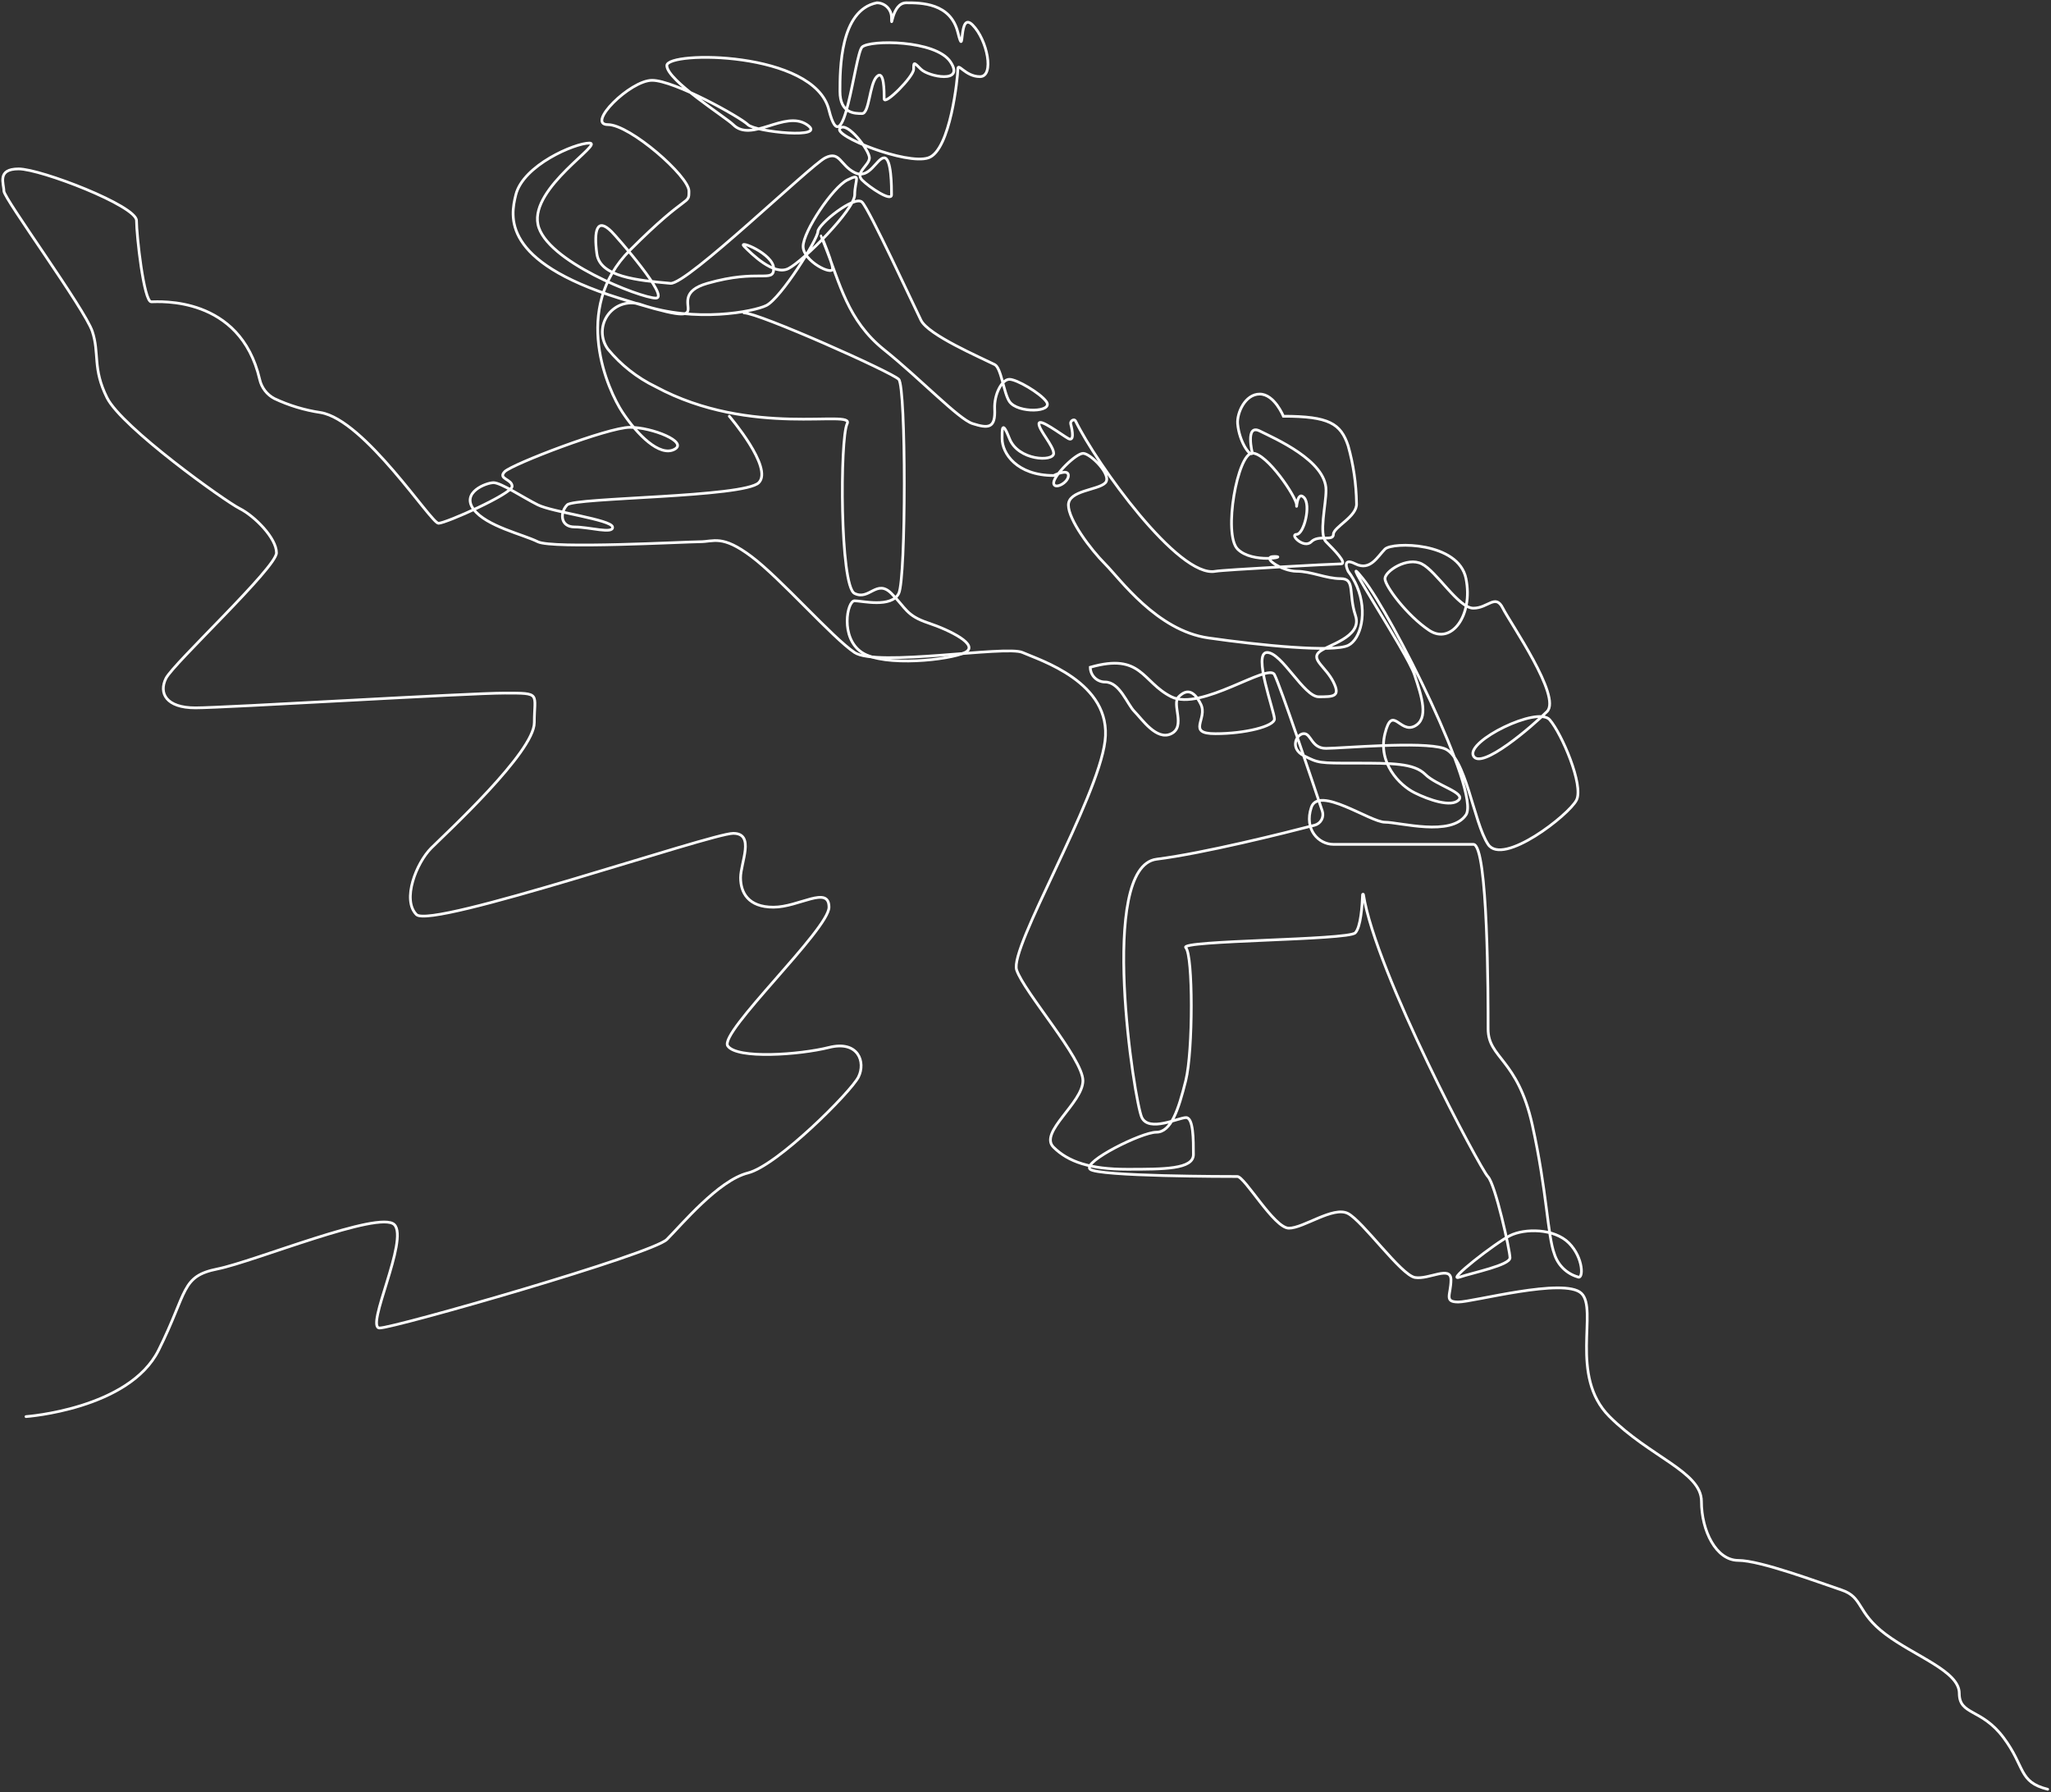 <svg xmlns="http://www.w3.org/2000/svg" width="752" height="657" viewBox="0 0 752 657" fill="none"><rect x="0" y="0" width="752" height="657" fill="#333333" stroke="none"/><g clip-path="url(#clip0_103_213)"><path d="M9.534 519.321C9.534 519.321 47.349 516.614 58.153 494.963C68.957 473.311 66.256 467.898 79.762 465.191C93.267 462.485 139.185 443.539 144.587 448.952C149.989 454.365 133.783 486.843 139.185 486.843C144.587 486.843 239.124 459.778 244.526 454.365C249.928 448.952 263.433 432.713 274.237 430.007C285.042 427.3 312.052 400.235 314.753 394.822C317.454 389.409 314.753 381.29 303.949 383.997C293.145 386.703 270.24 388.327 266.837 383.455C263.433 378.584 303.949 340.693 303.949 332.573C303.949 324.454 292.902 332.573 283.583 332.573C274.264 332.573 271.536 327.16 271.536 321.747C271.536 316.334 276.939 305.508 268.835 305.508C260.732 305.508 158.092 340.693 152.69 335.28C147.288 329.867 152.69 316.334 158.092 310.921C163.494 305.508 195.907 275.737 195.907 264.911C195.907 254.085 198.608 254.085 185.103 254.085C171.597 254.085 82.463 259.498 71.659 259.498C60.854 259.498 58.153 254.085 60.854 248.672C63.555 243.259 101.37 208.075 101.37 202.662C101.37 197.249 93.267 189.129 87.865 186.423C82.463 183.716 44.648 156.652 39.246 145.826C33.844 135 36.545 129.587 33.844 121.467C31.143 113.348 1.431 72.75 1.431 70.044C1.431 67.337 -1.27 61.924 6.833 61.924C14.937 61.924 50.05 75.457 50.05 80.87C50.05 86.283 52.751 110.641 55.452 110.641C58.153 110.641 88.054 108.259 95.212 139.086C95.546 140.583 96.203 141.988 97.136 143.203C98.07 144.419 99.256 145.415 100.614 146.123C105.978 148.652 111.684 150.375 117.549 151.239C133.756 153.945 158.065 191.836 160.766 191.836C163.467 191.836 187.777 181.01 187.777 178.303C187.777 175.597 182.375 175.597 185.076 172.89C187.777 170.184 222.89 156.652 230.994 156.652C239.097 156.652 252.602 162.064 247.2 164.771C241.798 167.477 233.695 159.358 228.293 151.239C222.89 143.119 209.385 113.348 230.994 91.696C252.602 70.044 252.602 75.457 252.602 70.044C252.602 64.631 230.994 45.685 222.89 45.685C214.787 45.685 230.994 29.447 239.097 29.447C247.2 29.447 271.509 42.979 274.21 45.685C276.912 48.392 303.922 51.099 295.819 45.685C287.716 40.273 275.561 52.452 268.808 45.685C266.107 42.979 244.499 29.447 244.499 24.034C244.499 18.621 298.52 18.621 303.922 40.273C309.324 61.924 313.376 19.974 316.077 17.267C318.778 14.561 343.087 14.561 348.489 22.68C353.892 30.8 340.386 28.093 337.685 25.387C334.984 22.68 334.984 22.68 334.984 25.387C334.984 28.093 324.18 38.919 324.18 36.213C324.18 33.506 324.18 25.387 321.479 28.093C318.778 30.8 318.778 41.626 316.077 41.626C313.376 41.626 307.974 41.626 307.974 33.506C307.974 25.387 307.974 3.735 321.479 1.028C322.912 1.028 324.286 1.599 325.299 2.614C326.312 3.629 326.881 5.006 326.881 6.441C326.881 11.854 326.881 1.028 332.283 1.028C337.685 1.028 348.489 1.028 351.19 11.854C353.892 22.68 351.19 3.735 356.593 9.148C361.995 14.561 364.696 28.093 359.294 28.093C353.892 28.093 351.19 22.68 351.19 25.387C351.19 28.093 348.489 55.158 340.386 57.865C332.283 60.571 305.273 49.745 307.974 47.039C310.675 44.332 318.778 55.158 318.778 57.865C318.778 60.571 313.376 63.278 316.077 65.984C318.778 68.691 326.881 74.104 326.881 71.397C326.881 68.691 326.881 57.865 324.18 57.865C321.479 57.865 318.778 65.984 313.376 63.278C307.974 60.571 307.974 55.158 302.572 57.865C297.169 60.571 251.873 104.389 245.849 103.875C233.641 102.765 220 101.52 218.839 93.049C217.677 84.578 218.839 79.517 224.241 84.93C226.159 86.824 245.849 109.288 240.447 109.288C235.045 109.288 199.932 95.755 197.23 82.223C194.529 68.691 221.54 52.452 216.138 52.452C210.736 52.452 191.828 60.571 189.127 71.397C187.183 79.273 183.725 95.755 226.942 109.288C270.159 122.82 240.447 109.288 259.355 103.875C278.262 98.462 283.664 103.875 283.664 98.462C283.664 93.049 270.159 87.636 272.86 90.343C275.561 93.049 283.664 101.169 289.066 98.462C294.468 95.755 313.376 76.81 313.376 71.397C313.376 65.984 316.077 63.278 310.675 65.984C305.273 68.691 294.468 84.93 294.468 90.343C294.468 95.755 305.273 101.169 305.273 98.462C305.273 95.755 298.088 79.084 302.572 90.343C307.974 103.875 310.675 117.407 324.18 128.233C337.685 139.059 351.461 153.647 356.593 155.298C362.346 157.112 365.047 157.112 364.696 149.885C364.453 144.472 367.397 139.059 370.098 139.059C372.799 139.059 381.361 144.093 383.603 147.179C386.547 151.157 373.123 151.645 370.098 147.179C367.964 143.985 367.127 134.837 364.696 133.646C359.294 130.94 340.386 122.82 337.685 117.407C334.984 111.994 318.778 76.81 316.077 74.104C313.376 71.397 299.87 82.223 299.87 84.93C299.87 87.636 286.365 109.288 280.963 111.994C276.452 114.241 254.817 118.436 235.207 111.724C233.067 110.924 230.727 110.835 228.532 111.471C226.338 112.106 224.406 113.433 223.021 115.253C221.637 117.074 220.875 119.293 220.846 121.582C220.818 123.871 221.525 126.108 222.863 127.963C227.642 133.78 233.623 138.489 240.393 141.766C275.507 160.711 313.322 149.885 310.621 155.298C307.92 160.711 307.92 214.841 313.322 217.547C318.724 220.254 321.425 212.135 326.827 217.547C332.229 222.96 332.229 225.667 340.332 228.373C348.435 231.08 359.24 236.493 353.838 239.199C348.435 241.906 324.126 244.612 316.023 239.199C307.92 233.786 310.621 220.254 313.322 220.254C316.023 220.254 326.827 222.96 329.528 217.547C332.229 212.135 332.229 141.766 329.528 139.059C326.827 136.353 278.208 114.701 272.806 114.701" stroke="white" stroke-miterlimit="10" stroke-linecap="round"></path><path d="M267.404 152.592C267.404 152.592 283.61 171.537 278.208 176.95C272.806 182.363 210.681 182.363 207.98 185.07C205.279 187.776 205.279 193.189 210.681 193.189C216.084 193.189 224.997 195.896 224.592 193.189C224.187 190.483 202.578 187.776 197.176 185.07C191.774 182.363 183.671 176.95 180.97 176.95C178.269 176.95 168.977 180.523 173.677 186.748C178.377 192.973 191.774 195.896 197.176 198.602C202.578 201.309 251.467 198.602 256.599 198.602C261.731 198.602 264.703 195.896 275.507 204.015C286.311 212.135 305.218 233.787 313.321 239.199C321.425 244.612 368.936 236.493 374.905 239.199C380.875 241.906 407.858 250.025 405.157 271.677C402.456 293.329 370.044 347.459 372.745 355.578C375.446 363.698 397.054 388.056 397.054 396.176C397.054 404.295 380.848 415.121 386.25 420.534C391.652 425.947 399.755 428.654 413.26 428.654C426.766 428.654 437.57 428.654 437.57 423.241C437.57 417.828 437.57 409.708 434.869 409.708C432.168 409.708 421.364 415.121 418.663 409.708C415.961 404.295 402.456 317.688 424.065 314.981C441.459 312.789 471.036 305.373 481.975 302.531C482.517 302.396 483.025 302.15 483.466 301.808C483.908 301.466 484.273 301.036 484.54 300.545C484.807 300.054 484.969 299.512 485.015 298.955C485.062 298.398 484.993 297.837 484.811 297.308C480.841 285.399 469.523 251.758 467.281 247.319C465.04 242.88 440.271 260.851 429.467 255.438C418.663 250.025 418.663 239.199 399.755 244.612C399.755 246.048 400.324 247.425 401.337 248.44C402.35 249.455 403.725 250.025 405.157 250.025C410.559 250.025 413.26 258.145 415.961 260.851C418.663 263.558 424.065 271.677 429.467 268.971C434.869 266.264 429.467 258.145 432.168 255.438C434.869 252.732 437.57 252.732 440.271 258.145C442.972 263.558 434.869 268.971 445.673 268.971C456.477 268.971 467.281 266.264 467.281 263.558C467.281 260.851 459.178 239.199 464.58 239.199C469.983 239.199 478.086 255.438 483.488 255.438C488.89 255.438 491.591 255.438 488.89 250.025C486.189 244.612 480.787 241.906 483.488 239.199C486.189 236.493 499.694 233.787 496.993 225.667C494.292 217.548 496.993 212.135 491.591 212.135C486.189 212.135 480.787 209.428 475.385 209.428C469.983 209.428 461.879 204.015 467.281 204.015C472.684 204.015 459.178 206.722 453.776 201.309C448.374 195.896 453.776 166.124 459.178 166.124M459.178 166.124C464.58 166.124 475.385 182.363 475.385 185.07C475.385 187.776 475.385 179.657 478.086 182.363C480.787 185.07 478.086 195.896 475.385 195.896C472.684 195.896 478.086 201.309 480.787 198.602C483.488 195.896 488.89 198.602 488.89 195.896C488.89 193.189 497.722 189.373 497.371 184.528C497.267 177.387 496.232 170.29 494.292 163.418C491.591 155.298 487.323 152.592 470.55 152.592C470.55 152.592 467.281 144.472 461.879 144.472C456.477 144.472 453.479 151.482 453.776 155.298C454.343 161.983 458.395 167.613 459.178 166.124ZM459.178 166.124C459.178 166.124 456.477 155.298 461.879 158.005C467.281 160.711 486.189 168.831 486.189 179.657C486.189 185.07 483.488 195.896 486.189 198.602C488.89 201.309 494.292 206.722 491.591 206.722C488.89 206.722 448.374 208.914 445.673 209.428C432.168 212.135 401.916 169.832 394.353 154.324C393.867 153.377 392.3 154.324 392.57 155.38C393.273 158.086 393.894 161.875 391.733 160.793C389.032 159.277 380.929 153.052 380.929 155.38C380.929 157.707 386.331 163.499 386.331 166.206C386.331 169.345 373.312 168.912 370.125 160.793C367.18 153.214 367.424 158.086 367.424 160.793C367.424 166.206 372.826 174.325 386.331 174.325C386.331 174.325 391.733 171.618 391.733 174.325C391.733 177.031 386.331 179.738 386.331 177.031C386.331 174.325 394.434 166.206 397.135 166.206C399.836 166.206 407.939 174.325 405.238 177.031C402.537 179.738 391.733 179.738 391.733 185.151C391.733 190.564 399.836 201.39 405.238 206.803C410.64 212.216 424.146 231.161 443.053 233.868C461.96 236.574 488.971 239.281 494.373 236.574C498.884 234.301 501.531 224.53 497.56 215.058C496.72 213.047 495.621 211.154 494.292 209.428C494.292 209.428 491.591 204.015 496.993 206.722C502.395 209.428 505.096 204.015 507.797 201.309C510.498 198.602 534.808 198.602 537.509 212.135C540.21 225.667 532.107 236.493 524.004 231.08C515.9 225.667 507.797 214.841 507.797 212.135C507.797 209.428 515.9 204.015 521.303 206.722C526.705 209.428 534.808 222.961 540.21 222.961C545.612 222.961 548.313 217.548 551.014 222.961C553.715 228.374 572.623 255.438 567.22 260.851C561.818 266.264 542.911 282.503 540.21 277.09C537.509 271.677 563.763 258.74 568.193 263.856C572.623 268.971 580.726 287.889 578.025 293.302C575.324 298.715 551.014 317.661 545.612 309.541C540.21 301.422 537.509 277.063 529.406 274.357C521.303 271.65 491.591 274.357 486.189 274.357C480.787 274.357 480.787 268.944 478.086 268.944C475.385 268.944 472.684 274.357 478.086 277.063C483.488 279.77 483.488 279.77 496.993 279.77C510.498 279.77 518.439 279.77 522.572 283.884C526.705 287.997 537.509 290.596 534.808 293.302C532.107 296.009 524.004 293.302 518.601 290.596C513.199 287.889 505.096 279.77 507.797 268.944C510.498 258.118 513.199 268.944 518.601 266.237C524.004 263.531 521.303 255.411 518.601 247.292C515.9 239.172 488.89 198.575 499.694 212.108C510.498 225.64 542.911 290.596 537.509 298.715C532.107 306.835 513.199 301.422 507.797 301.422C502.395 301.422 483.488 287.889 480.787 296.009C478.086 304.128 483.488 309.541 488.89 309.541H540.21C545.612 309.541 545.612 366.377 545.612 377.203C545.612 388.029 556.416 388.029 561.818 412.388C567.22 436.746 567.382 452.985 569.921 459.724C570.547 461.722 571.657 463.533 573.151 464.997C574.645 466.461 576.477 467.532 578.484 468.114C580.645 469.224 580.645 461.104 575.243 455.691C569.84 450.278 559.036 450.278 553.634 452.985C548.232 455.691 529.946 469.928 535.051 468.223C540.156 466.517 553.634 463.811 553.634 461.104C553.634 458.398 548.232 434.04 545.531 431.333C542.83 428.627 504.421 356.715 499.91 327.972C499.91 327.929 499.893 327.888 499.863 327.857C499.832 327.827 499.791 327.81 499.748 327.81C499.705 327.81 499.664 327.827 499.634 327.857C499.603 327.888 499.586 327.929 499.586 327.972C499.451 331.924 498.938 339.962 496.885 341.992C494.184 344.698 432.06 344.698 434.761 347.405C437.462 350.111 437.462 385.296 434.761 396.122C432.06 406.948 429.359 415.067 423.957 415.067C418.555 415.067 396.946 425.893 399.647 428.6C402.348 431.306 450.967 431.306 453.668 431.306C456.369 431.306 467.173 450.251 472.576 450.251C477.978 450.251 488.782 442.132 494.184 444.838C499.586 447.545 513.713 467.492 518.818 468.331C523.923 469.17 531.999 463.784 531.999 469.197C531.999 474.61 529.298 477.316 534.7 477.316C540.102 477.316 573.595 468.222 579.807 474.123C586.02 480.023 575.216 504.381 590.071 519.267C604.927 534.153 623.834 539.566 623.834 550.391C623.834 561.217 629.237 572.043 637.34 572.043C645.443 572.043 667.051 580.163 675.154 582.869C683.258 585.576 680.557 590.989 691.361 599.108C702.165 607.228 718.371 612.641 718.371 620.76C718.371 628.88 726.474 626.173 734.578 636.999C742.681 647.825 739.98 653.238 750.784 655.945" stroke="white" stroke-miterlimit="10" stroke-linecap="round"></path></g><defs><clipPath id="clip0_103_213"><rect width="752" height="657" fill="white"></rect></clipPath></defs></svg>